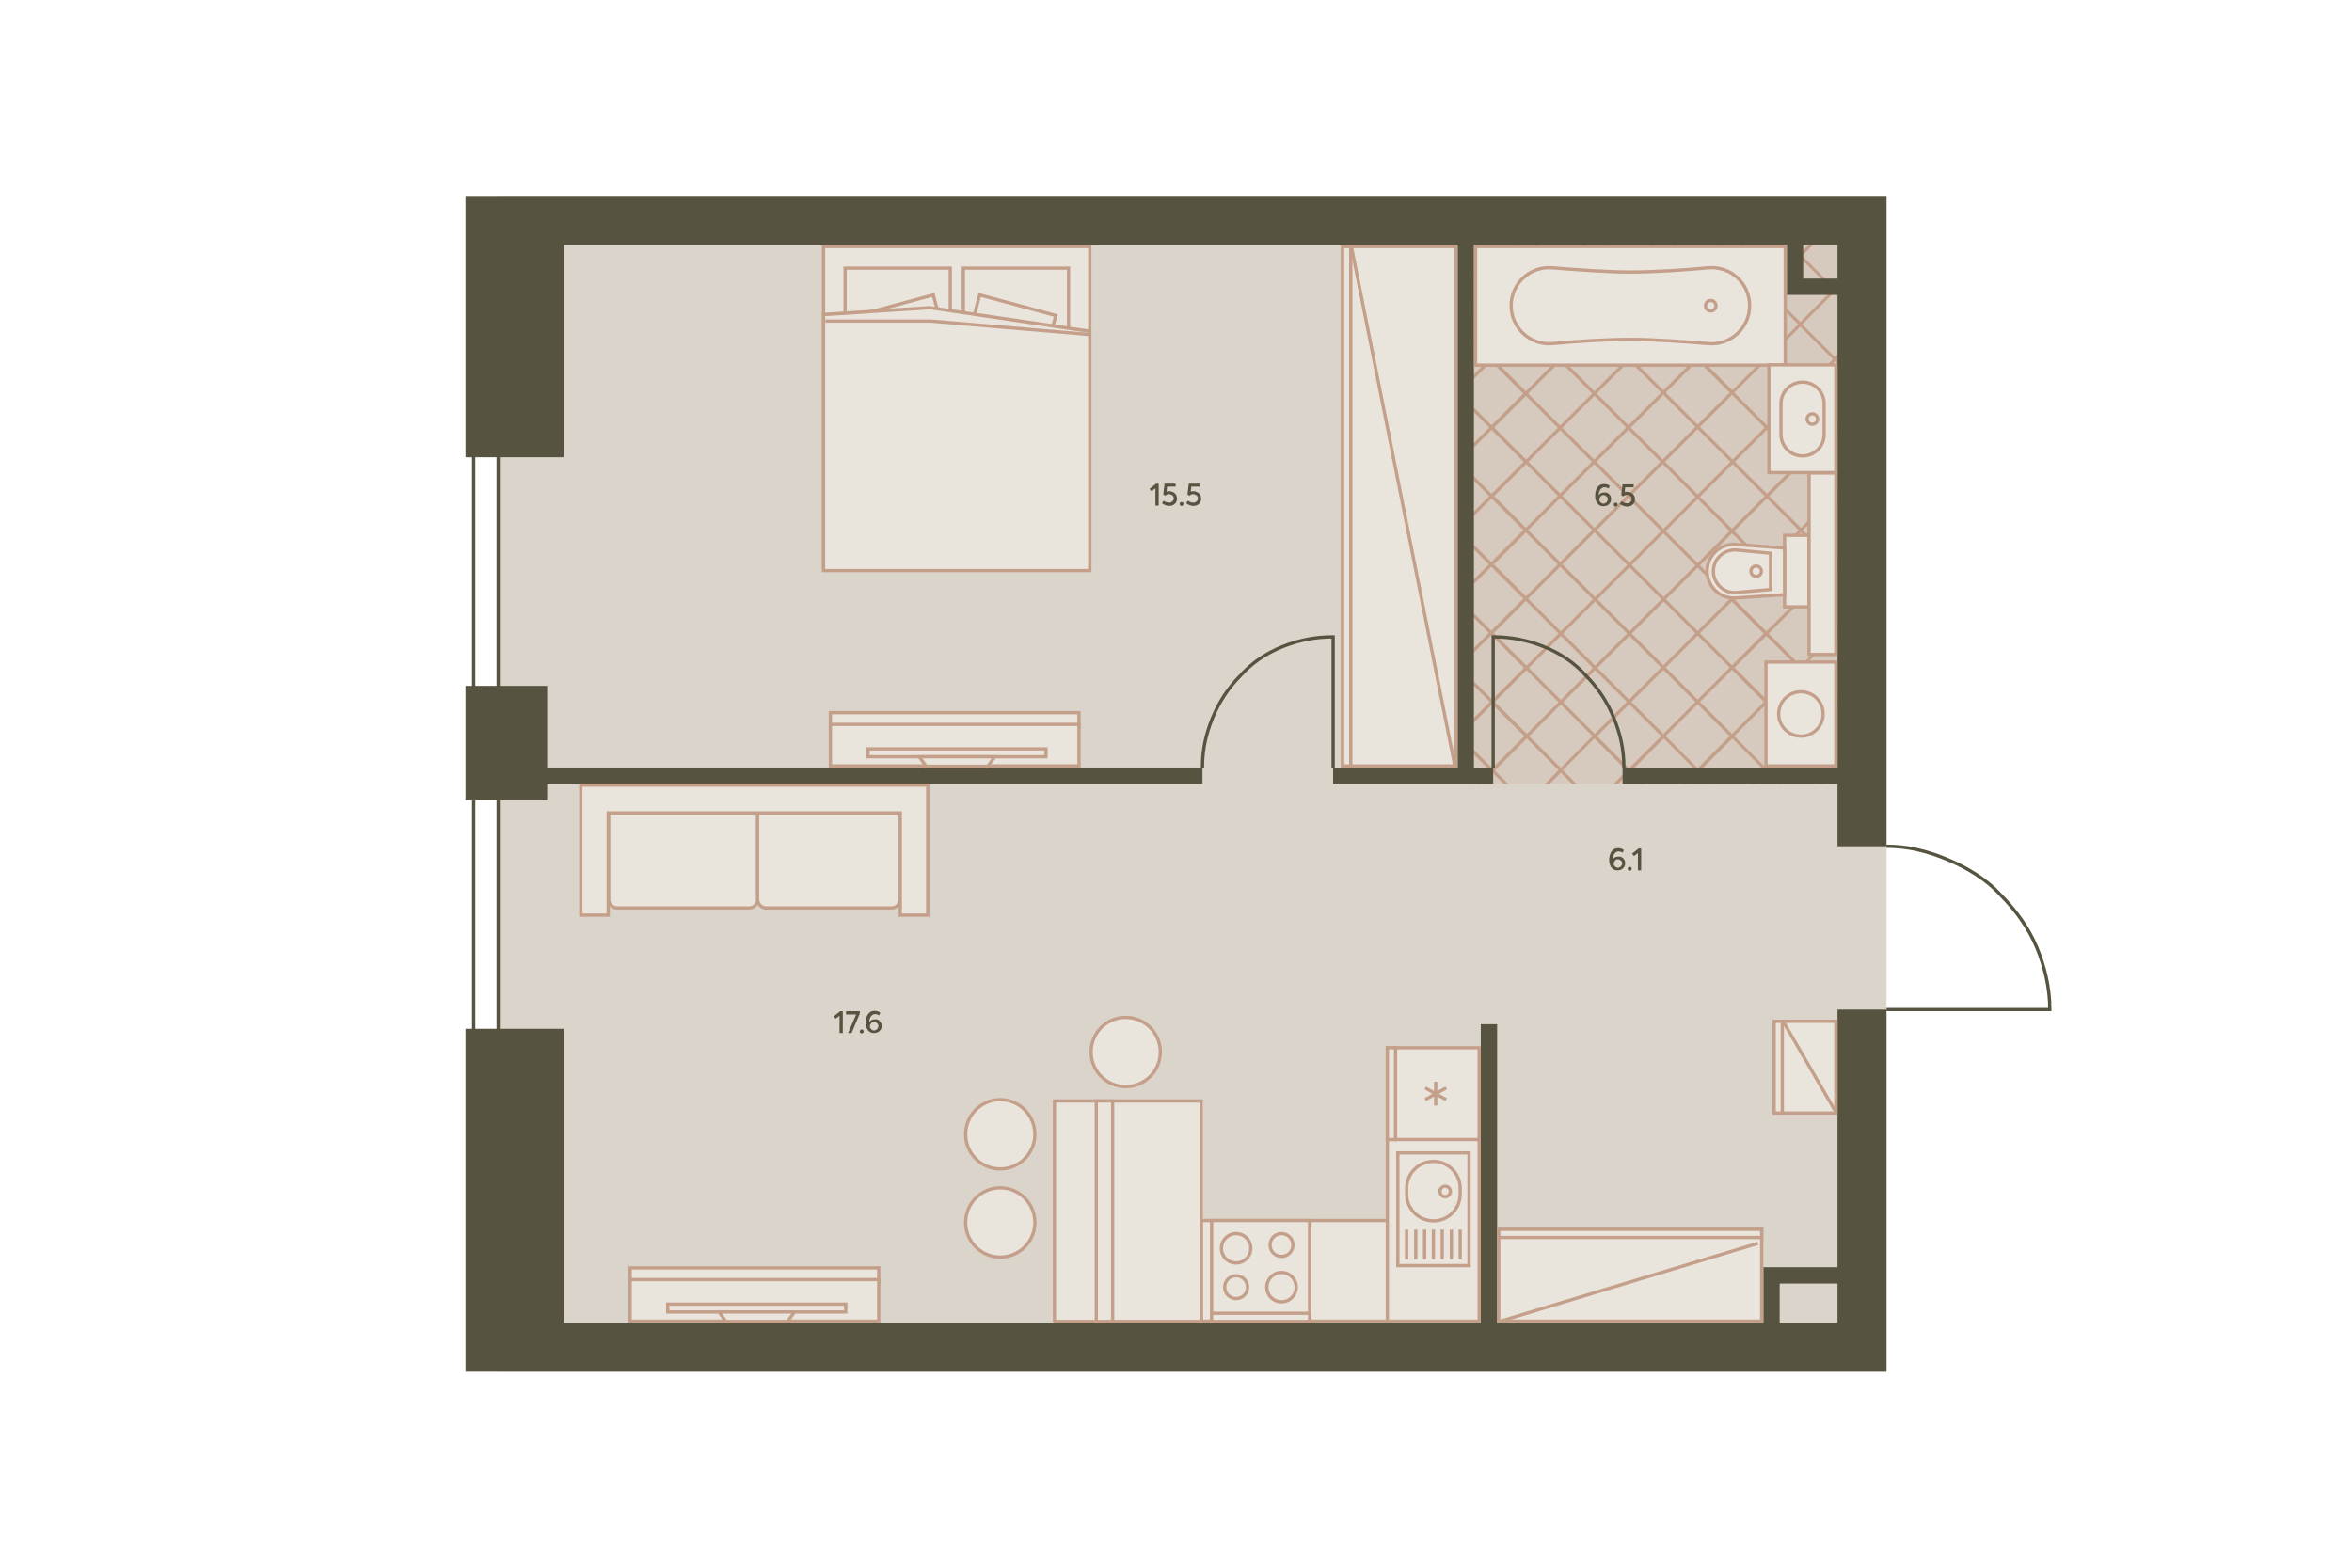 <?xml version="1.0" encoding="utf-8"?>
<!-- Generator: Adobe Illustrator 27.1.1, SVG Export Plug-In . SVG Version: 6.00 Build 0)  -->
<svg version="1.1" id="_x31__x5F_2" xmlns="http://www.w3.org/2000/svg" xmlns:xlink="http://www.w3.org/1999/xlink" x="0px"
	 y="0px" viewBox="0 0 720 480" style="enable-background:new 0 0 720 480;" xml:space="preserve">
<style type="text/css">
	.st0{fill:#DBD4CA;}
	.st1{opacity:0.3;}
	.st2{opacity:0.7;fill:#C49F8A;enable-background:new    ;}
	.st3{fill:#C49F8A;}
	.st4{fill:none;stroke:#565440;}
	.st5{fill:#565440;}
	.st6{fill:#E9E4DC;}
	.st7{fill:#E9E4DC;stroke:#C49F8A;}
	.st8{fill:#E9E4DC;stroke:#C49F8A;stroke-miterlimit:4;}
	.st9{fill:none;stroke:#C49F8A;}
	.st10{fill:#E9E4DC;stroke:#C49F8A;stroke-linejoin:round;}
	.st11{opacity:0;}
	.st12{fill:none;}
</style>
<rect id="Floor" x="152.5" y="60" class="st0" width="425" height="360"/>
<g id="Wet_Floor_1_">
	<g class="st1">
		<rect x="450.7" y="67.2" class="st2" width="117.6" height="172.8"/>
	</g>
	<path class="st3" d="M452.1,240h1.4l3.4-3.4l3.4,3.4h1.4l-4.1-4.1l9.8-9.8l9.7,9.7L473,240h1.4l3.4-3.4l3.4,3.4h1.4l-4.2-4.2
		l9.7-9.7l9.8,9.8L494,240h1.4l3.4-3.4l3.4,3.4h1.4l-4.1-4.1l9.8-9.8l9.8,9.8L515,240h1.4l3.4-3.4l3.4,3.4h1.4l-4.1-4.1l9.8-9.8
		l9.8,9.8L536,240h1.4l3.4-3.4l3.4,3.4h1.4l-4.1-4.1l9.8-9.8l9.7,9.7l-4.2,4.2h1.4l3.4-3.4l3.4,3.4h1.4l-4.2-4.2l5.9-5.9v-1.4
		l-6.6,6.6l-9.7-9.7l9.7-9.7l6.6,6.6v-1.4l-5.9-5.9l5.9-5.9v-1.4l-6.6,6.6l-9.8-9.8l9.8-9.8l6.6,6.6v-1.4l-5.9-5.9l5.9-5.9v-1.4
		l-6.6,6.6l-9.8-9.8l10-10l6.4,6.4v-1.4l-5.7-5.7l5.7-5.7v-1.4l-6.4,6.4l-9.8-9.8l9.8-9.8l6.4,6.4v-1.4l-5.7-5.7l5.7-5.7v-1.4
		l-6.4,6.4l-9.7-9.7l9.7-9.7l6.4,6.4v-1.4l-5.7-5.7l5.7-5.7v-1.4l-6.4,6.4l-9.8-9.8l9.8-9.8l6.4,6.4v-1.4l-5.7-5.7l5.7-5.7v-1.4
		l-6.4,6.4l-10-10l9.8-9.8l6.6,6.6v-1.4l-5.9-5.9l5.9-5.9v-1.4l-6.6,6.6l-9.8-9.8l9.7-9.7l6.7,6.7v-1.4l-6-6l0,0l-0.7-0.7l0,0l0,0
		l-0.7,0.7l0,0l-9.7,9.7l-9.7-9.7l0,0l-0.7-0.7l0,0l0,0l-0.7,0.7l0,0l-9.8,9.8l-9.8-9.8l0,0l-0.7-0.7l0,0l0,0l-0.7,0.7l0,0l-9.8,9.8
		l-9.8-9.8l0,0l-0.7-0.7l0,0l0,0l-0.7,0.7l0,0l-9.7,9.7l-9.7-9.7l0,0l-0.7-0.7l0,0l0,0l-0.7,0.7l0,0l-9.8,9.8l-9.8-9.8l0,0l-0.7-0.7
		l0,0l0,0l-0.7,0.7l0,0l-5.6,5.6v1.4l6.3-6.3l9.8,9.8l-10,10l-6.1-6.1v1.4l5.4,5.4l-5.4,5.4v1.4l6.1-6.1l9.7,9.7l-9.8,9.8l-6-6v1.4
		l5.3,5.3l-5.3,5.3v1.4l6-6l9.8,9.8l-9.7,9.7l-6.1-6.1v1.4l5.4,5.4l-5.4,5.4v1.4l6.1-6.1l9.8,9.8l-9.8,9.8l-6.1-6.1v1.4l5.4,5.4
		l-5.4,5.4v1.4l6.1-6.1l9.7,9.7l-9.8,9.8l-6-6v1.4l5.3,5.3l-5.3,5.3v1.4l6-6l9.8,9.8l-9.8,9.8l-6-6v1.4l5.3,5.3l-5.3,5.3v1.4l6-6
		l10,10l-9.7,9.7l-6.3-6.3v1.4l5.6,5.6l-5.6,5.6v1.4l6.3-6.3l9.8,9.8l-9.8,9.8l-6.3-6.3v1.4l5.6,5.6L452.1,240z M477.8,235.1
		l-9.7-9.7l9.7-9.7l9.7,9.7L477.8,235.1z M509.7,141.4l10-10l10,10l-10,10L509.7,141.4z M529.5,162.6l-9.8,9.8l-9.8-9.8l9.8-9.8
		L529.5,162.6z M519,152.1l-9.8,9.8l-10-10l9.8-9.8L519,152.1z M498.5,151.2l-9.8-9.8l9.8-9.8l9.8,9.8L498.5,151.2z M508.5,162.6
		l-9.7,9.7l-10-10l9.7-9.7L508.5,162.6z M508.6,183.5l-9.8,9.8l-9.8-9.8l9.8-9.8L508.6,183.5z M499.5,173l9.7-9.7l9.8,9.8l-9.7,9.7
		L499.5,173z M519.7,173.8l9.7,9.7l-9.7,9.7l-9.7-9.7L519.7,173.8z M520.4,173.1l9.8-9.8l9.7,9.7l-9.8,9.8L520.4,173.1z
		 M520.4,152.1l10-10l9.8,9.8l-10,10L520.4,152.1z M520.4,130.7l9.8-9.8l10,10l-9.8,9.8L520.4,130.7z M519.7,130l-9.8-9.8l9.8-9.8
		l9.8,9.8L519.7,130z M519,130.7l-10,10l-9.8-9.8l10-10L519,130.7z M498.5,130.2l-9.7-9.7l10-10l9.7,9.7L498.5,130.2z M497.8,130.9
		l-9.8,9.8l-9.7-9.7l9.8-9.8L497.8,130.9z M497.8,151.9l-9.7,9.7l-9.8-9.8l9.7-9.7L497.8,151.9z M498.1,173l-9.8,9.8l-10-10l9.8-9.8
		L498.1,173z M498.1,194l-9.8,9.8l-9.8-9.8l9.8-9.8L498.1,194z M498.8,194.7l9.7,9.7l-9.8,9.8l-9.7-9.7L498.8,194.7z M499.5,194
		l9.8-9.8l9.7,9.7l-9.8,9.8L499.5,194z M519.7,194.6l9.8,9.8l-9.8,9.8l-9.8-9.8L519.7,194.6z M520.4,193.9l9.7-9.7l9.8,9.8l-9.7,9.7
		L520.4,193.9z M540.7,194.7l9.8,9.8l-9.7,9.7l-9.8-9.8L540.7,194.7z M530.9,183.5l9.8-9.8l9.8,9.8l-9.8,9.8L530.9,183.5z
		 M530.9,162.6l10-10l9.7,9.7l-10,10L530.9,162.6z M531.1,141.4l9.8-9.8l9.8,9.8l-9.8,9.8L531.1,141.4z M530.9,120.2l9.7-9.7l10,10
		l-9.7,9.7L530.9,120.2z M530.9,99.3l9.8-9.8l9.8,9.8l-9.8,9.8L530.9,99.3z M540,109.8l-9.7,9.7l-9.8-9.8l9.7-9.7L540,109.8z
		 M519.7,109l-9.7-9.7l9.7-9.7l9.7,9.7L519.7,109z M519,109.7l-9.8,9.8l-9.7-9.7l9.8-9.8L519,109.7z M498.8,109.1l-9.8-9.8l9.8-9.8
		l9.8,9.8L498.8,109.1z M498.1,109.8l-10,10l-9.8-9.8l10-10L498.1,109.8z M477.6,109.3l-9.8-9.8l10-10l9.8,9.8L477.6,109.3z
		 M487.4,120.5l-9.8,9.8l-9.8-9.8l9.8-9.8L487.4,120.5z M487.3,141.4l-9.7,9.7l-9.7-9.7l9.7-9.7L487.3,141.4z M487.4,162.3l-9.8,9.8
		l-9.8-9.8l9.8-9.8L487.4,162.3z M487.6,183.5l-9.8,9.8l-10-10l9.8-9.8L487.6,183.5z M487.6,204.5l-9.8,9.8l-9.8-9.8l9.8-9.8
		L487.6,204.5z M478.5,215l9.8-9.8l9.7,9.7l-9.8,9.8L478.5,215z M498.7,235.2l-9.8-9.8l9.8-9.8l9.8,9.8L498.7,235.2z M499.4,214.9
		l9.8-9.8l9.8,9.8l-9.8,9.8L499.4,214.9z M519.7,235.2l-9.8-9.8l9.8-9.8l9.8,9.8L519.7,235.2z M520.4,214.9l9.8-9.8l9.8,9.8
		l-9.8,9.8L520.4,214.9z M540.7,235.2l-9.8-9.8l9.8-9.8l9.8,9.8L540.7,235.2z M561,215l-9.7,9.7l-9.8-9.8l9.7-9.7L561,215z M561,194
		l-9.8,9.8l-9.8-9.8l9.8-9.8L561,194z M561.1,172.8l-10,10l-9.8-9.8l10-10L561.1,172.8z M561.1,151.8l-9.8,9.8l-9.7-9.7l9.8-9.8
		L561.1,151.8z M561.1,131l-9.7,9.7l-9.8-9.8l9.7-9.7L561.1,131z M561.1,110l-9.8,9.8l-10-10l9.8-9.8L561.1,110z M560.9,88.8
		l-9.8,9.8l-9.8-9.8l9.8-9.8L560.9,88.8z M540.7,68.6l9.7,9.7l-9.8,9.8l-9.7-9.7L540.7,68.6z M540,88.8l-9.8,9.8l-9.7-9.7l9.8-9.8
		L540,88.8z M519.7,68.6l9.8,9.8l-9.8,9.8l-9.8-9.8L519.7,68.6z M519,88.9l-9.7,9.7l-9.8-9.8l9.7-9.7L519,88.9z M498.8,68.6l9.8,9.8
		l-9.7,9.7l-9.8-9.8L498.8,68.6z M498.1,88.8l-9.8,9.8l-9.8-9.8l9.8-9.8L498.1,88.8z M477.9,68.6l9.7,9.7l-9.8,9.8l-9.7-9.7
		L477.9,68.6z M457.4,89.1l10-10l9.7,9.7l-10,10L457.4,89.1z M457.3,110l9.8-9.8l9.8,9.8l-9.8,9.8L457.3,110z M457.4,130.9l9.7-9.7
		l9.8,9.8l-9.7,9.7L457.4,130.9z M457.4,151.9l9.8-9.8l9.7,9.7l-9.8,9.8L457.4,151.9z M457.3,172.8l9.8-9.8l9.8,9.8l-9.8,9.8
		L457.3,172.8z M457.3,193.8l9.8-9.8l10,10l-9.8,9.8L457.3,193.8z M457.6,214.9l9.7-9.7l9.8,9.8l-9.7,9.7L457.6,214.9z"/>
</g>
<path id="Windows" class="st4" d="M145,65h7.5v252.5H145V65z"/>
<g id="Walls">
	<polygon class="st5" points="142.5,210 142.5,245 167.5,245 167.5,240 368.1,240 368.1,235 167.5,235 167.5,210 	"/>
	<path class="st5" d="M562.5,388h-17.7h-5v5v12h-81.5v-91.4h-5V405H172.6v-90h-30.1v105h18.8h11.2h405v-15v-95.9h-15V388z
		 M544.8,405v-12h17.7v12H544.8z"/>
	<path class="st5" d="M142.5,60v15l0,0v65h30.1V75h273.6v160h-38.1v5h38.1h5h5.9v-5h-5.9V75H547v15.3h2.2h2.8h10.5V235h-65.8v5h65.8
		v19.1h15V75V60H142.5z M562.5,85.3H552V75h10.5V85.3z"/>
</g>
<path id="Doors" class="st4" d="M368.1,235c0-5.5,1-10,3-15s5-9.5,8.5-13c3.5-4,8-7,13-9s10-3,15.5-3v40 M497.1,235c0-5.5-1-10-3-15
	s-5-9.5-8.5-13c-3.5-4-8-7-13-9s-10-3-15.5-3v40 M577.5,259.1c6.5,0,12.5,1.5,18.5,4s12,6,16.5,11c4.5,4.5,8.5,10,11,16s4,12.5,4,19
	h-50"/>
<g id="Furniture_2_">
	<g>
		<g>
			<rect x="192.9" y="388.2" class="st6" width="76.1" height="4.4"/>
			<path class="st3" d="M268.5,388.7v3.4h-75.1v-3.4H268.5 M269.5,387.7h-77.1v5.4h77.1V387.7L269.5,387.7z"/>
		</g>
		<g>
			<rect x="192.9" y="391.8" class="st6" width="76.1" height="12.7"/>
			<path class="st3" d="M268.5,392.3V404h-75.1v-11.7H268.5 M269.5,391.3h-77.1V405h77.1V391.3L269.5,391.3z"/>
		</g>
		<rect x="204.4" y="399.3" class="st7" width="54.5" height="2.4"/>
		<path class="st7" d="M220.1,401.7h23.1l-2.1,2.9h-18.9L220.1,401.7z"/>
	</g>
	<g>
		<g>
			<rect x="254.2" y="218.2" class="st6" width="76.1" height="4.4"/>
			<path class="st3" d="M329.8,218.7v3.4h-75.1v-3.4H329.8 M330.8,217.7h-77.1v5.4h77.1V217.7L330.8,217.7z"/>
		</g>
		<g>
			<rect x="254.2" y="221.8" class="st6" width="76.1" height="12.7"/>
			<path class="st3" d="M329.8,222.3V234h-75.1v-11.7H329.8 M330.8,221.3h-77.1V235h77.1V221.3L330.8,221.3z"/>
		</g>
		<rect x="265.7" y="229.3" class="st7" width="54.5" height="2.4"/>
		<path class="st7" d="M281.4,231.7h23.1l-2.1,2.9h-18.9L281.4,231.7z"/>
	</g>
	<g>
		<g>
			<rect x="252.1" y="75.5" class="st6" width="81.5" height="98.2"/>
			<path class="st3" d="M252.6,76h80.5v97.2h-80.5V76 M251.6,75v99.2h82.5V75H251.6L251.6,75z"/>
		</g>
		<rect x="294.9" y="82.1" class="st7" width="32.2" height="24.5"/>
		<rect x="258.7" y="82.1" class="st7" width="32.2" height="24.5"/>
		<polygon class="st8" points="323.2,96.6 299.9,90.3 293.6,114 316.9,120.3 		"/>
		<polygon class="st8" points="292,114 285.7,90.3 262.4,96.6 268.7,120.3 		"/>
		<g>
			<polygon class="st6" points="252.1,174.7 252.1,96.2 284.6,94.2 333.6,101.4 333.6,174.7 			"/>
			<path class="st3" d="M284.6,94.7l48.5,7.2v72.3h-80.5V97.4v-0.6L284.6,94.7 M284.6,93.7l-33,2.1v1.6v77.8h82.5v-73.6V101
				L284.6,93.7L284.6,93.7z"/>
		</g>
		<polyline class="st9" points="252.7,98.3 284.9,98.3 333.2,102.4 		"/>
	</g>
	<g>
		<rect x="322.8" y="337.1" class="st7" width="44.9" height="67.5"/>
		<rect x="335.6" y="337.1" class="st7" width="5" height="67.5"/>
	</g>
	<circle class="st7" cx="306.2" cy="347.3" r="10.6"/>
	<circle class="st7" cx="306.2" cy="374.3" r="10.6"/>
	<circle class="st7" cx="344.6" cy="322.1" r="10.6"/>
	<g id="Toilet_2_">
		<g id="Rectangle_21_2_">
			<rect x="546.3" y="163.9" class="st6" width="7.5" height="21.9"/>
			<path class="st3" d="M553.3,164.4v20.9h-6.5v-20.9H553.3 M554.3,163.4h-8.5v22.9h8.5V163.4L554.3,163.4z"/>
		</g>
		<path id="Rectangle_19_x5F_2_2_" class="st7" d="M531.3,166.7c-4.7-0.3-8.7,3.4-8.7,8.2l0,0c0,4.7,4,8.5,8.7,8.2l15-1v-14.3
			L531.3,166.7z"/>
		<path id="Rectangle_18_x5F_13_2_" class="st7" d="M531.6,168.4c-3.8-0.3-7.1,2.7-7.1,6.5l0,0c0,3.8,3.3,6.9,7.1,6.5l10.4-0.9
			v-11.1L531.6,168.4z"/>
		<ellipse id="Ellipse_6_x5F_2_2_" class="st7" cx="537.6" cy="174.9" rx="1.6" ry="1.6"/>
	</g>
	<g>
		<path class="st7" d="M232,275.3c0,1.5-1.2,2.7-2.7,2.7H189c-1.5,0-2.7-1.2-2.7-2.7v-26.5H232V275.3z"/>
		<path class="st7" d="M275.6,275.3c0,1.5-1.2,2.7-2.7,2.7h-38.3c-1.5,0-2.7-1.2-2.7-2.7v-26.5h43.7V275.3z"/>
		<polygon class="st7" points="275.6,280.2 275.6,248.9 230.9,248.9 186.2,248.9 186.2,280.2 177.8,280.2 177.8,240.4 284,240.4 
			284,280.2 		"/>
	</g>
	<g>
		<rect x="367.7" y="373.7" class="st6" width="57" height="30.8"/>
		<path class="st3" d="M424.3,374.2V404h-56v-29.8H424.3 M425.3,373.2h-58V405h58V373.2L425.3,373.2z"/>
	</g>
	<g id="Stove">
		<g id="Rectangle_25">
			<rect x="370.9" y="373.7" class="st6" width="30" height="30.8"/>
			<path class="st3" d="M400.4,374.2V404h-29v-29.8H400.4 M401.4,373.2h-31V405h31V373.2L401.4,373.2z"/>
		</g>
		<g id="Rectangle_28_x5F_3">
			<rect x="370.9" y="402.1" class="st6" width="30" height="2.5"/>
			<path class="st3" d="M400.4,402.6v1.5h-29v-1.5H400.4 M401.4,401.6h-31v3.5h31V401.6L401.4,401.6z"/>
		</g>
		<g id="Ellipse_7_x5F_4">
			<circle class="st6" cx="378.4" cy="394.1" r="3.5"/>
			<path class="st3" d="M378.4,391.1c1.6,0,3,1.3,3,3s-1.3,3-3,3c-1.6,0-3-1.3-3-3S376.7,391.1,378.4,391.1 M378.4,390.1
				c-2.2,0-4,1.8-4,4s1.8,4,4,4s4-1.8,4-4S380.6,390.1,378.4,390.1L378.4,390.1z"/>
		</g>
		<g id="Ellipse_9">
			<path class="st6" d="M378.4,386.6c-2.5,0-4.5-2-4.5-4.5s2-4.5,4.5-4.5s4.5,2,4.5,4.5S380.8,386.6,378.4,386.6z"/>
			<path class="st3" d="M378.4,378.2c2.2,0,4,1.8,4,4s-1.8,4-4,4s-4-1.8-4-4S376.2,378.2,378.4,378.2 M378.4,377.2c-2.7,0-5,2.2-5,5
				s2.2,5,5,5c2.7,0,5-2.2,5-5S381.1,377.2,378.4,377.2L378.4,377.2z"/>
		</g>
		<g id="Ellipse_10">
			<path class="st6" d="M392.3,398.6c-2.5,0-4.5-2-4.5-4.5s2-4.5,4.5-4.5s4.5,2,4.5,4.5C396.8,396.5,394.8,398.6,392.3,398.6z"/>
			<path class="st3" d="M392.3,390.1c2.2,0,4,1.8,4,4s-1.8,4-4,4s-4-1.8-4-4S390.1,390.1,392.3,390.1 M392.3,389.1c-2.7,0-5,2.2-5,5
				s2.2,5,5,5c2.7,0,5-2.2,5-5S395,389.1,392.3,389.1L392.3,389.1z"/>
		</g>
		<g id="Ellipse_8">
			<path class="st6" d="M392.3,384.6c-1.9,0-3.5-1.6-3.5-3.5s1.6-3.5,3.5-3.5s3.5,1.6,3.5,3.5S394.2,384.6,392.3,384.6z"/>
			<path class="st3" d="M392.3,378.2c1.6,0,3,1.3,3,3s-1.3,3-3,3s-3-1.3-3-3S390.7,378.2,392.3,378.2 M392.3,377.2c-2.2,0-4,1.8-4,4
				s1.8,4,4,4s4-1.8,4-4S394.5,377.2,392.3,377.2L392.3,377.2z"/>
		</g>
	</g>
	<g id="Rectangle_24_1_">
		<rect x="424.8" y="348.7" class="st6" width="28.1" height="55.8"/>
		<path class="st3" d="M452.3,349.2V404h-27.1v-54.8H452.3 M453.3,348.2h-29.1V405h29.1V348.2L453.3,348.2z"/>
	</g>
	<g id="Rectangle_27">
		<rect x="424.8" y="320.8" class="st6" width="28.1" height="28.1"/>
		<path class="st3" d="M452.3,321.3v27.1h-27.1v-27.1H452.3 M453.3,320.3h-29.1v29.1h29.1V320.3L453.3,320.3z"/>
	</g>
	<g id="Sink_3_1_">
		<rect id="Rectangle_28_x5F_2_1_" x="427.9" y="353" class="st7" width="21.8" height="34.5"/>
		<path id="Rectangle_29_x5F_2_1_" class="st7" d="M438.8,373.8L438.8,373.8c-4.5,0-8.2-3.7-8.2-8.2v-1.8c0-4.5,3.7-8.2,8.2-8.2l0,0
			c4.5,0,8.2,3.7,8.2,8.2v1.8C447,370.2,443.3,373.8,438.8,373.8z"/>
		<ellipse id="Ellipse_7_x5F_3_1_" class="st7" cx="442.4" cy="364.8" rx="1.6" ry="1.6"/>
		<path id="Vector_2_1_" class="st9" d="M447,385.6v-9.1 M444.3,385.6v-9.1 M441.5,385.6v-9.1 M438.8,385.6v-9.1 M436.1,385.6v-9.1
			 M433.4,385.6v-9.1 M430.6,385.6v-9.1"/>
	</g>
	<path id="Vector_3" class="st9" d="M439.5,338.5v-7.3 M436.3,336.7l6.4-3.6 M442.7,336.7l-6.4-3.6"/>
	<g id="Rectangle_28_x5F_3_1_">
		<rect x="424.8" y="320.8" class="st6" width="2.5" height="28.1"/>
		<path class="st3" d="M426.7,321.3v27.1h-1.5v-27.1H426.7 M427.7,320.3h-3.5v29.1h3.5V320.3L427.7,320.3z"/>
	</g>
	<g id="Rectangle_27_1_">
		<rect x="543.2" y="312.7" class="st6" width="18.9" height="28.1"/>
		<path class="st3" d="M561.5,313.2v27.1h-17.9v-27.1H561.5 M562.5,312.2h-19.9v29.1h19.9V312.2L562.5,312.2z"/>
	</g>
	<g id="Rectangle_28_x5F_3_3_">
		<rect x="543.2" y="312.7" class="st6" width="2.5" height="28.1"/>
		<path class="st3" d="M545.1,313.2v27.1h-1.5v-27.1H545.1 M546.1,312.2h-3.5v29.1h3.5V312.2L546.1,312.2z"/>
	</g>
	<g>
		<line class="st9" x1="545.9" y1="312.8" x2="562.1" y2="340.7"/>
	</g>
	<g id="Rectangle_27_3_">
		<rect x="458.8" y="376.4" class="st6" width="80.5" height="28.1"/>
		<path class="st3" d="M538.8,376.9V404h-79.5v-27.1H538.8 M539.8,375.9h-81.5V405h81.5V375.9L539.8,375.9z"/>
	</g>
	<g id="Rectangle_28_x5F_3_5_">
		<rect x="458.8" y="376.4" class="st6" width="80.5" height="2.5"/>
		<path class="st3" d="M538.8,376.9v1.5h-79.5v-1.5H538.8 M539.8,375.9h-81.5v3.5h81.5V375.9L539.8,375.9z"/>
	</g>
	<g>
		<line class="st9" x1="538.1" y1="380.7" x2="459.7" y2="404.4"/>
	</g>
	<g>
		<g>
			<rect x="451.7" y="75.5" class="st6" width="94.8" height="36.3"/>
			<path class="st3" d="M546,76v35.3h-93.8V76H546 M547,75h-95.8v37.3H547V75L547,75z"/>
		</g>
		<g>
			<g>
				<path class="st10" d="M535.6,93.6c0-6.9-5.9-12.2-12.6-11.6c-7.5,0.7-16.9,1.3-23.9,1.3c-6.9,0-16.3-0.7-23.9-1.3
					c-6.8-0.6-12.6,4.8-12.6,11.6c0,6.8,5.9,12.2,12.6,11.6c7.5-0.7,16.9-1.3,23.9-1.3c6.9,0,16.3,0.7,23.9,1.3
					C529.7,105.8,535.6,100.4,535.6,93.6z"/>
				<ellipse class="st10" cx="523.7" cy="93.6" rx="1.6" ry="1.6"/>
			</g>
		</g>
	</g>
	<g>
		<rect x="553.8" y="144.8" class="st6" width="8.2" height="55.6"/>
		<path class="st3" d="M561.5,145.3v54.6h-7.2v-54.6L561.5,145.3 M562.5,144.3h-9.2v56.6h9.2V144.3L562.5,144.3z"/>
	</g>
	<g id="Sink_2">
		<g id="Rectangle_16_x5F_11">
			<rect x="541.6" y="111.7" class="st6" width="20.5" height="33"/>
			<path class="st3" d="M561.5,112.2v32H542v-32H561.5 M562.5,111.2H541v34h21.5V111.2L562.5,111.2z"/>
		</g>
		<path id="Rectangle_19_x5F_5" class="st7" d="M551.8,117L551.8,117c-3.6,0-6.6,2.9-6.6,6.6v9.4c0,3.6,2.9,6.6,6.6,6.6l0,0
			c3.6,0,6.6-2.9,6.6-6.6v-9.4C558.4,119.9,555.4,117,551.8,117z"/>
		<circle id="Ellipse_7_x5F_2" class="st7" cx="554.8" cy="128.3" r="1.6"/>
	</g>
	<g>
		<g>
			<rect x="540.6" y="202.7" class="st6" width="21.4" height="31.8"/>
			<path class="st3" d="M561.5,203.2V234h-20.4v-30.8H561.5 M562.5,202.2h-22.4V235h22.4V202.2L562.5,202.2z"/>
		</g>
		<g>
			<path class="st6" d="M551.3,225.4c-3.8,0-6.8-3.1-6.8-6.8s3.1-6.8,6.8-6.8c3.8,0,6.8,3.1,6.8,6.8S555.1,225.4,551.3,225.4z"/>
			<path class="st3" d="M551.3,212.3c3.5,0,6.3,2.8,6.3,6.3s-2.8,6.3-6.3,6.3s-6.3-2.8-6.3-6.3S547.8,212.3,551.3,212.3
				 M551.3,211.3c-4,0-7.3,3.3-7.3,7.3s3.3,7.3,7.3,7.3s7.3-3.3,7.3-7.3S555.3,211.3,551.3,211.3L551.3,211.3z"/>
		</g>
	</g>
	<g id="Rectangle_27_2_">
		<rect x="411" y="75.5" class="st6" width="34.7" height="159"/>
		<path class="st3" d="M445.2,76v158h-33.7V76H445.2 M446.2,75h-35.7v160h35.7V75L446.2,75z"/>
	</g>
	<g id="Rectangle_28_x5F_3_7_">
		<rect x="411" y="75.5" class="st6" width="2.5" height="159"/>
		<path class="st3" d="M413,76v158h-1.5V76H413 M414,75h-3.5v160h3.5V75L414,75z"/>
	</g>
	<g>
		<line class="st9" x1="413.7" y1="75.6" x2="445.3" y2="234.2"/>
	</g>
</g>
<g id="Numbers">
	<g>
		<g>
			<path class="st5" d="M496.9,262.8c0.4,0.4,0.6,0.9,0.6,1.5c0,0.6-0.2,1.2-0.7,1.6c-0.4,0.4-1,0.6-1.7,0.6c-1.6,0-2.5-1.4-2.5-3.2
				c0-0.6,0.1-1.2,0.3-1.8c0.2-0.5,0.5-1,0.9-1.3c0.4-0.4,1-0.5,1.6-0.5c0.7,0,1.3,0.2,1.7,0.6l-0.4,0.8c-0.4-0.3-0.8-0.4-1.2-0.4
				c-0.4,0-0.7,0.1-1,0.4c-0.6,0.5-0.8,1.3-0.8,2.1c0.3-0.6,0.9-0.9,1.7-0.9C496,262.2,496.5,262.4,496.9,262.8z M496.2,265.3
				c0.2-0.3,0.4-0.6,0.4-0.9s-0.1-0.7-0.4-0.9s-0.5-0.4-0.9-0.4c-0.4,0-0.7,0.1-0.9,0.4s-0.4,0.5-0.4,0.9s0.1,0.7,0.4,0.9
				s0.5,0.4,0.9,0.4C495.6,265.7,495.9,265.5,496.2,265.3z"/>
			<path class="st5" d="M498.3,266c0-0.4,0.3-0.6,0.6-0.6c0.4,0,0.6,0.3,0.6,0.6c0,0.4-0.3,0.6-0.6,0.6
				C498.6,266.6,498.3,266.4,498.3,266z"/>
			<path class="st5" d="M501.6,259.8h0.8v6.7h-1v-5.3l-1.2,0.9l-0.6-0.7L501.6,259.8z"/>
		</g>
	</g>
	<g>
		<g>
			<path class="st5" d="M257.2,309.6h0.8v6.7h-1V311l-1.2,0.9l-0.6-0.7L257.2,309.6z"/>
			<path class="st5" d="M259,309.6h4.2v0.7l-2.5,6h-1.1l2.5-5.7H259V309.6z"/>
			<path class="st5" d="M263.2,315.8c0-0.4,0.3-0.6,0.6-0.6c0.4,0,0.6,0.3,0.6,0.6c0,0.4-0.3,0.6-0.6,0.6
				C263.4,316.4,263.2,316.2,263.2,315.8z"/>
			<path class="st5" d="M269.3,312.6c0.4,0.4,0.6,0.9,0.6,1.5c0,0.6-0.2,1.2-0.7,1.6c-0.4,0.4-1,0.6-1.7,0.6c-1.6,0-2.5-1.4-2.5-3.2
				c0-0.6,0.1-1.2,0.3-1.8c0.2-0.5,0.5-1,0.9-1.3c0.4-0.4,1-0.5,1.6-0.5c0.7,0,1.3,0.2,1.7,0.6l-0.4,0.8c-0.4-0.3-0.8-0.4-1.2-0.4
				c-0.4,0-0.7,0.1-1,0.4c-0.6,0.5-0.8,1.3-0.8,2.1c0.3-0.6,0.9-0.9,1.7-0.9C268.4,312,268.9,312.2,269.3,312.6z M268.5,315.1
				c0.2-0.3,0.4-0.6,0.4-0.9s-0.1-0.7-0.4-0.9s-0.5-0.4-0.9-0.4c-0.4,0-0.7,0.1-0.9,0.4c-0.2,0.2-0.4,0.5-0.4,0.9s0.1,0.7,0.4,0.9
				c0.2,0.3,0.5,0.4,0.9,0.4C268,315.5,268.3,315.3,268.5,315.1z"/>
		</g>
	</g>
	<g>
		<g>
			<path class="st5" d="M353.9,148.1h0.8v6.7h-1v-5.3l-1.2,0.9l-0.6-0.7L353.9,148.1z"/>
			<path class="st5" d="M359.7,151.1c0.4,0.4,0.6,0.9,0.6,1.6c0,0.7-0.2,1.2-0.7,1.6c-0.4,0.4-1,0.6-1.7,0.6c-0.8,0-1.5-0.3-2.2-0.8
				l0.5-0.8c0.6,0.4,1.1,0.6,1.7,0.6c0.4,0,0.7-0.1,1-0.4s0.4-0.5,0.4-0.9c0-0.4-0.1-0.7-0.4-0.9c-0.3-0.2-0.6-0.4-1-0.4
				c-0.5,0-0.9,0.2-1.2,0.5l-0.6-0.4l0.4-3.3h3.4v0.9h-2.6l-0.2,1.6c0.3-0.2,0.6-0.2,1-0.2C358.8,150.5,359.3,150.7,359.7,151.1z"/>
			<path class="st5" d="M361.1,154.3c0-0.4,0.3-0.6,0.6-0.6c0.4,0,0.6,0.3,0.6,0.6c0,0.4-0.3,0.6-0.6,0.6
				C361.4,154.9,361.1,154.7,361.1,154.3z"/>
			<path class="st5" d="M367.1,151.1c0.4,0.4,0.6,0.9,0.6,1.6c0,0.7-0.2,1.2-0.7,1.6c-0.4,0.4-1,0.6-1.7,0.6c-0.8,0-1.5-0.3-2.2-0.8
				l0.5-0.8c0.6,0.4,1.1,0.6,1.7,0.6c0.4,0,0.7-0.1,1-0.4c0.3-0.2,0.4-0.5,0.4-0.9c0-0.4-0.1-0.7-0.4-0.9c-0.3-0.2-0.6-0.4-1-0.4
				c-0.5,0-0.9,0.2-1.2,0.5l-0.6-0.4l0.4-3.3h3.4v0.9h-2.6l-0.2,1.6c0.3-0.2,0.6-0.2,1-0.2C366.1,150.5,366.6,150.7,367.1,151.1z"/>
		</g>
	</g>
	<g>
		<g>
			<path class="st5" d="M492.6,151.3c0.4,0.4,0.6,0.9,0.6,1.5c0,0.6-0.2,1.2-0.7,1.6c-0.4,0.4-1,0.6-1.7,0.6c-1.6,0-2.5-1.4-2.5-3.2
				c0-0.6,0.1-1.2,0.3-1.8c0.2-0.5,0.5-1,0.9-1.3c0.4-0.4,1-0.5,1.6-0.5c0.7,0,1.3,0.2,1.7,0.6l-0.4,0.8c-0.4-0.3-0.8-0.4-1.2-0.4
				c-0.4,0-0.7,0.1-1,0.4c-0.6,0.5-0.8,1.3-0.8,2.1c0.3-0.6,0.9-0.9,1.7-0.9C491.7,150.7,492.2,150.9,492.6,151.3z M491.8,153.8
				c0.2-0.3,0.4-0.6,0.4-0.9s-0.1-0.7-0.4-0.9s-0.5-0.4-0.9-0.4c-0.4,0-0.7,0.1-0.9,0.4s-0.4,0.5-0.4,0.9s0.1,0.7,0.4,0.9
				c0.2,0.3,0.5,0.4,0.9,0.4C491.3,154.2,491.6,154,491.8,153.8z"/>
			<path class="st5" d="M494,154.5c0-0.4,0.3-0.6,0.6-0.6c0.4,0,0.6,0.3,0.6,0.6c0,0.4-0.3,0.6-0.6,0.6
				C494.3,155.1,494,154.9,494,154.5z"/>
			<path class="st5" d="M499.9,151.3c0.4,0.4,0.6,0.9,0.6,1.6c0,0.7-0.2,1.2-0.7,1.6c-0.4,0.4-1,0.6-1.7,0.6c-0.8,0-1.5-0.3-2.2-0.8
				l0.5-0.8c0.6,0.4,1.1,0.6,1.7,0.6c0.4,0,0.7-0.1,1-0.4s0.4-0.5,0.4-0.9c0-0.4-0.1-0.7-0.4-0.9c-0.3-0.2-0.6-0.4-1-0.4
				c-0.5,0-0.9,0.2-1.2,0.5l-0.6-0.4l0.4-3.3h3.4v0.9h-2.6l-0.2,1.6c0.3-0.2,0.6-0.2,1-0.2C499,150.7,499.5,150.9,499.9,151.3z"/>
		</g>
	</g>
</g>
<g id="street_anchors" class="st11">
	<rect id="street_x5F_anchor_x5F_01" x="102.5" y="235" class="st12" width="10" height="10"/>
</g>
</svg>
